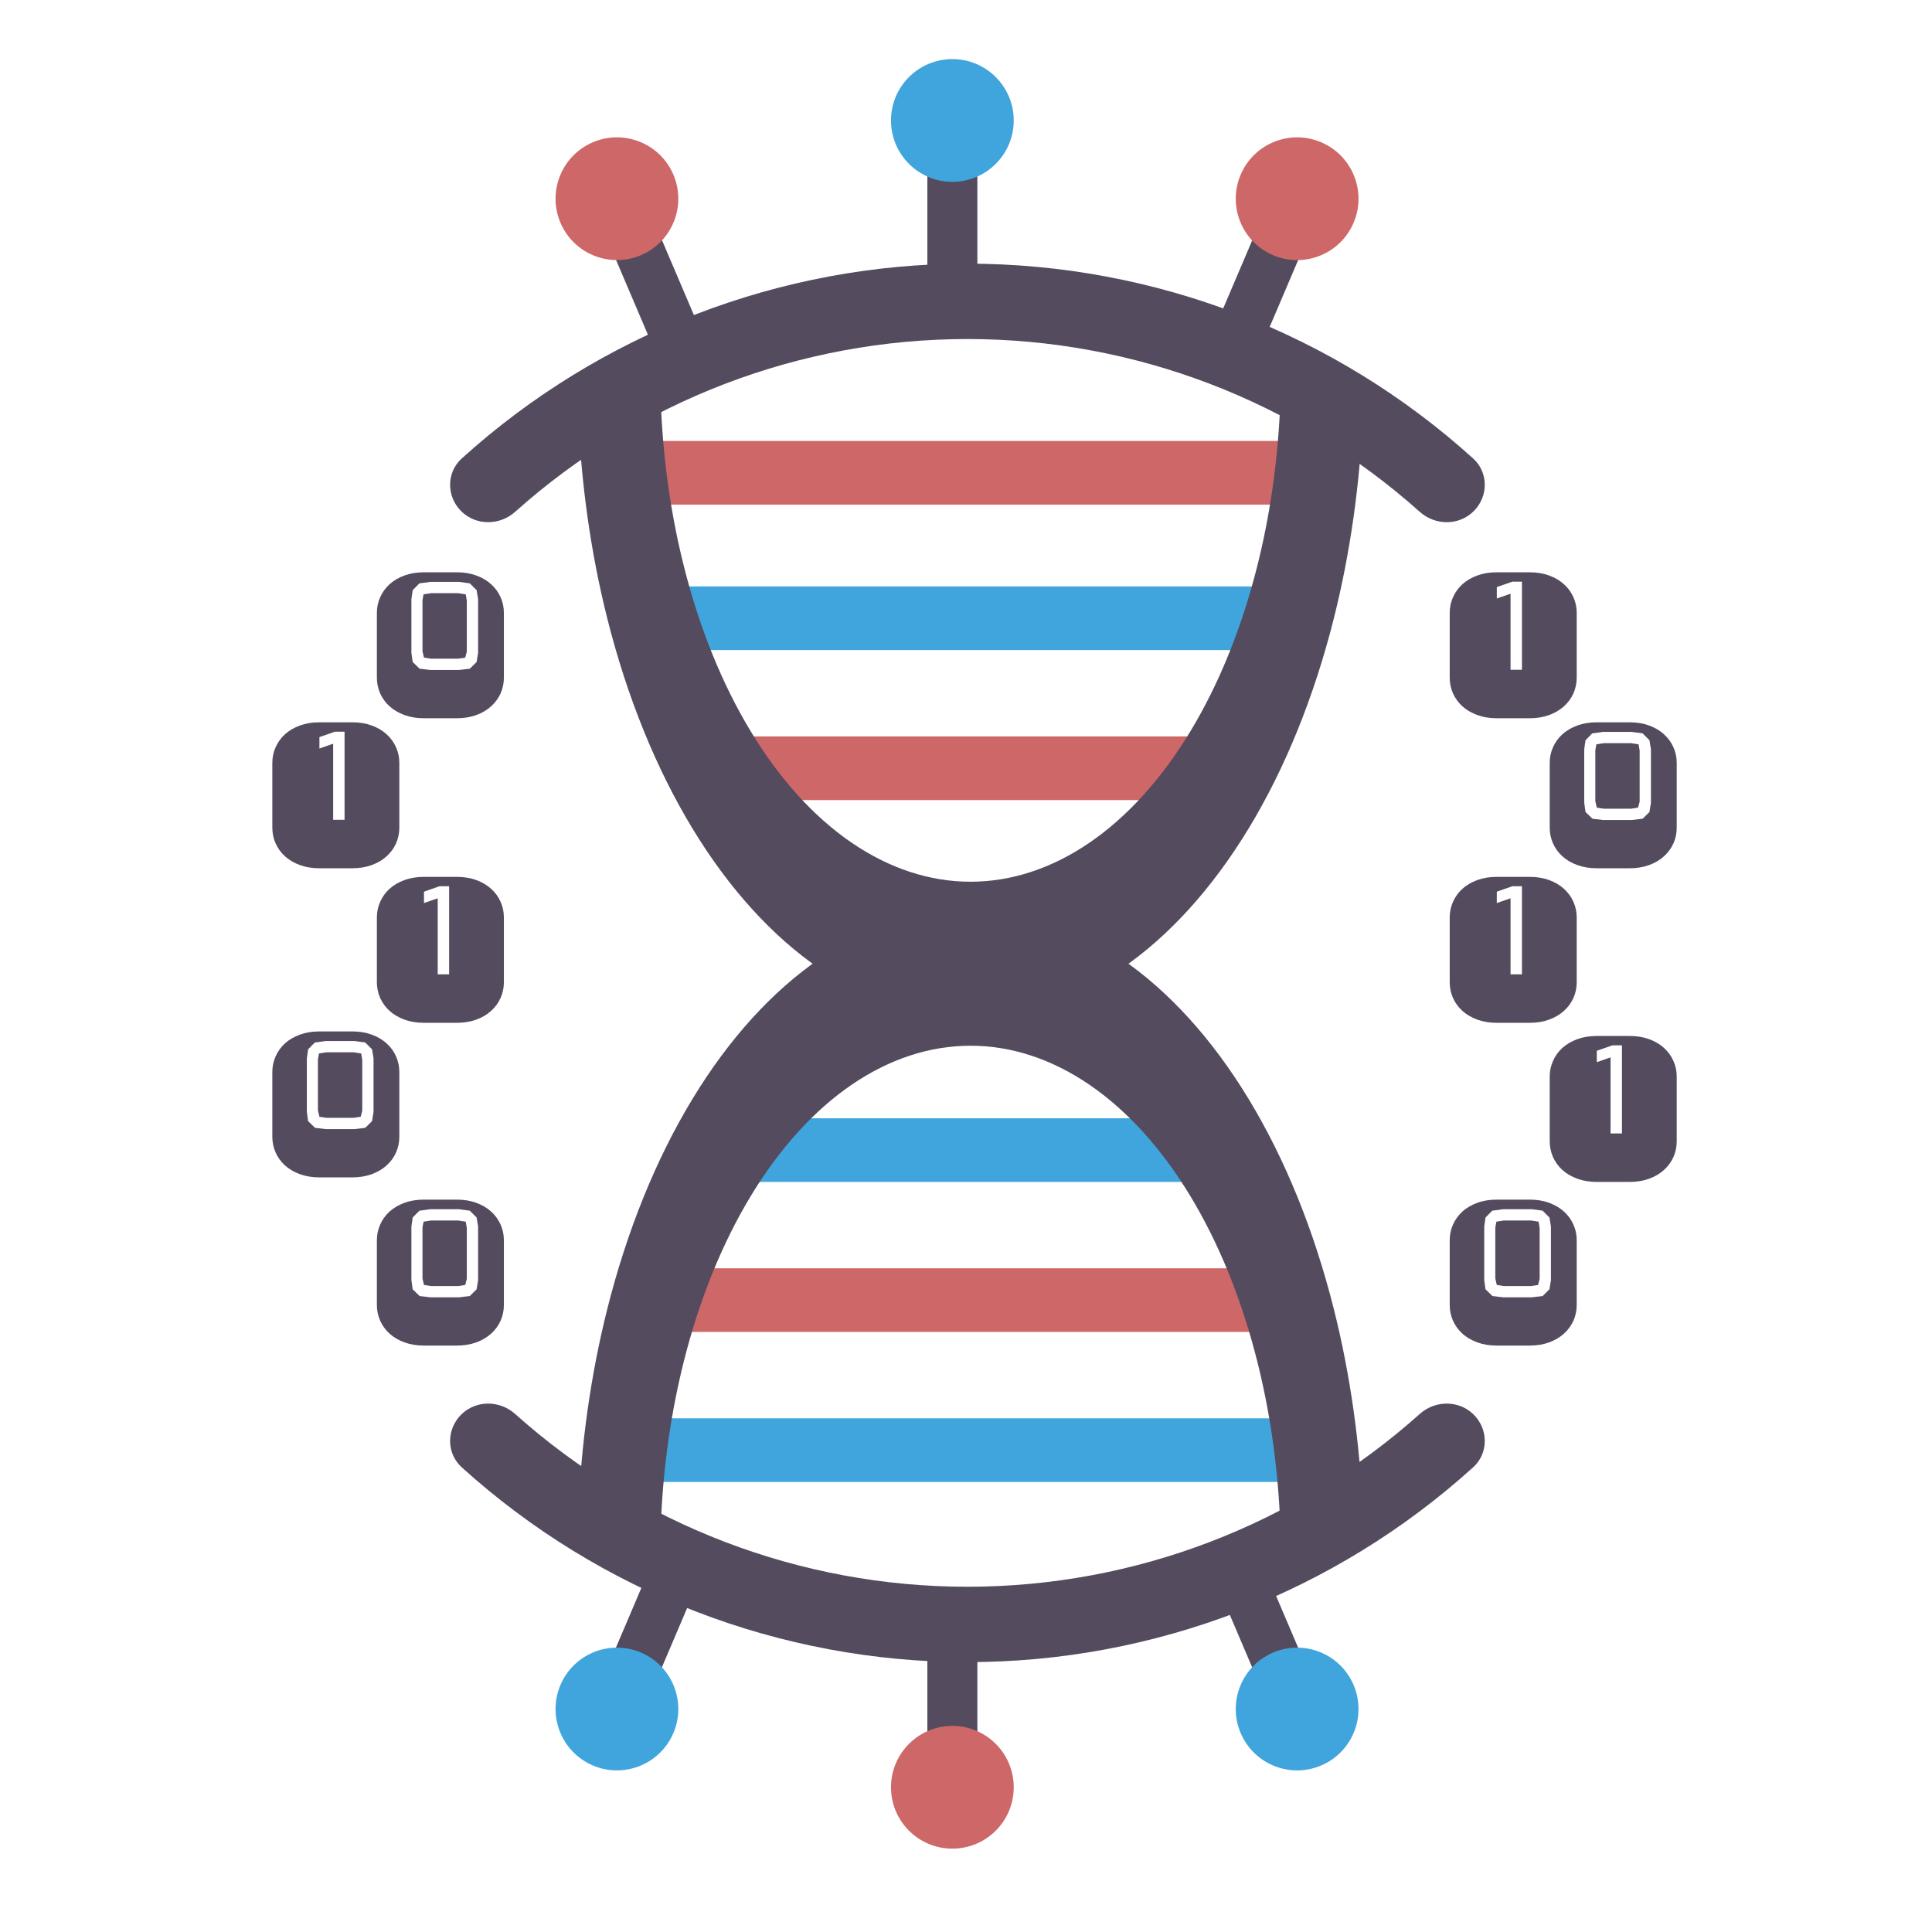 <svg width="425" height="425" viewBox="0 0 425 425" fill="none" xmlns="http://www.w3.org/2000/svg">
<g clip-path="url(#clip0_0_1)">
<rect x="133" y="97" width="161" height="14" fill="#CE6767"/>
<rect x="143" y="129" width="142" height="14" fill="#40A5DD"/>
<rect x="153" y="162" width="120" height="14" fill="#CE6767"/>
<rect x="153" y="246" width="120" height="14" fill="#40A5DD"/>
<rect x="142" y="279" width="142" height="14" fill="#CE6767"/>
<rect x="133" y="312" width="161" height="14" fill="#40A5DD"/>
<path d="M324.204 311.204C327.442 314.442 327.455 319.708 324.06 322.78C293.649 350.295 254.023 365.633 212.817 365.633C171.61 365.633 131.984 350.295 101.573 322.78C98.178 319.708 98.191 314.442 101.429 311.204V311.204C104.667 307.966 109.902 307.986 113.314 311.039C140.602 335.453 176.008 349.051 212.817 349.051C249.625 349.051 285.031 335.453 312.319 311.039C315.731 307.986 320.966 307.966 324.204 311.204V311.204Z" fill="#544B5F"/>
<path d="M324.204 112.429C327.442 109.191 327.455 103.925 324.06 100.853C293.649 73.338 254.023 58 212.817 58C171.61 58 131.984 73.338 101.573 100.853C98.178 103.925 98.191 109.191 101.429 112.429V112.429C104.667 115.667 109.902 115.647 113.314 112.594C140.602 88.18 176.008 74.582 212.817 74.582C249.625 74.582 285.031 88.18 312.319 112.594C315.731 115.647 320.966 115.667 324.204 112.429V112.429Z" fill="#544B5F"/>
<path d="M136.117 81.5C131.082 81.5 126.981 85.584 127.177 90.615C127.784 106.21 129.945 121.556 133.584 136.032C137.931 153.321 144.303 169.03 152.335 182.263C160.368 195.495 169.903 205.992 180.398 213.153C190.893 220.314 202.141 224 213.5 224C224.859 224 236.107 220.314 246.602 213.153C257.097 205.992 266.632 195.495 274.665 182.263C282.697 169.03 289.069 153.321 293.416 136.032C297.055 121.556 299.216 106.21 299.823 90.615C300.019 85.584 295.918 81.5 290.883 81.5V81.5C285.847 81.5 281.789 85.585 281.541 90.614C280.966 102.26 279.292 113.707 276.569 124.537C273.138 138.181 268.11 150.579 261.771 161.021C255.432 171.464 247.906 179.748 239.624 185.4C231.342 191.051 222.465 193.96 213.5 193.96C204.535 193.96 195.658 191.051 187.376 185.4C179.094 179.748 171.568 171.464 165.229 161.021C158.89 150.579 153.862 138.181 150.431 124.537C147.708 113.707 146.034 102.26 145.459 90.614C145.211 85.585 141.153 81.5 136.117 81.5V81.5Z" fill="#544B5F"/>
<path d="M136.117 342.5C131.082 342.5 126.981 338.416 127.177 333.385C127.784 317.79 129.945 302.444 133.584 287.968C137.931 270.679 144.303 254.97 152.335 241.737C160.368 228.505 169.903 218.008 180.398 210.847C190.893 203.686 202.141 200 213.5 200C224.859 200 236.107 203.686 246.602 210.847C257.097 218.008 266.632 228.505 274.665 241.737C282.697 254.97 289.069 270.679 293.416 287.968C297.055 302.444 299.216 317.79 299.823 333.385C300.019 338.416 295.918 342.5 290.883 342.5V342.5C285.847 342.5 281.789 338.415 281.541 333.386C280.966 321.74 279.292 310.293 276.569 299.463C273.138 285.819 268.11 273.421 261.771 262.979C255.432 252.536 247.906 244.252 239.624 238.6C231.342 232.949 222.465 230.04 213.5 230.04C204.535 230.04 195.658 232.949 187.376 238.6C179.094 244.252 171.568 252.536 165.229 262.979C158.89 273.421 153.862 285.819 150.431 299.463C147.708 310.293 146.034 321.74 145.459 333.386C145.211 338.415 141.153 342.5 136.117 342.5V342.5Z" fill="#544B5F"/>
<rect x="204" y="26" width="11" height="36" fill="#544B5F"/>
<circle cx="209.5" cy="26.5" r="13.5" fill="#40A5DD"/>
<rect x="130.458" y="45.314" width="11" height="36" transform="rotate(-23.091 130.458 45.314)" fill="#544B5F"/>
<circle cx="135.713" cy="43.713" r="13.5" transform="rotate(-23.091 135.713 43.713)" fill="#CE6767"/>
<rect width="11" height="36" transform="matrix(-0.92 -0.392 -0.392 0.92 290.597 45.41)" fill="#544B5F"/>
<circle cx="13.5" cy="13.5" r="13.5" transform="matrix(-0.92 -0.392 -0.392 0.92 303.054 36.589)" fill="#CE6767"/>
<rect width="11" height="36" transform="matrix(1 0 0 -1 204 393.663)" fill="#544B5F"/>
<circle cx="13.5" cy="13.5" r="13.5" transform="matrix(1 0 0 -1 196 406.663)" fill="#CE6767"/>
<rect width="11" height="36" transform="matrix(0.92 0.392 0.392 -0.92 130.458 374.253)" fill="#544B5F"/>
<circle cx="13.5" cy="13.5" r="13.5" transform="matrix(0.92 0.392 0.392 -0.92 118 383.074)" fill="#40A5DD"/>
<rect x="290.597" y="374.253" width="11" height="36" transform="rotate(156.909 290.597 374.253)" fill="#544B5F"/>
<circle cx="285.341" cy="375.95" r="13.5" transform="rotate(156.909 285.341 375.95)" fill="#40A5DD"/>
<path d="M100.484 125.891C102.062 125.891 103.492 126.125 104.773 126.594C106.055 127.062 107.141 127.703 108.031 128.516C108.938 129.328 109.633 130.281 110.117 131.375C110.602 132.453 110.844 133.602 110.844 134.82V149.07C110.844 150.289 110.602 151.445 110.117 152.539C109.633 153.617 108.938 154.562 108.031 155.375C107.141 156.188 106.055 156.828 104.773 157.297C103.492 157.766 102.062 158 100.484 158H93.266C91.688 158 90.258 157.766 88.977 157.297C87.695 156.828 86.602 156.188 85.695 155.375C84.805 154.562 84.117 153.617 83.633 152.539C83.148 151.445 82.906 150.289 82.906 149.07V134.82C82.906 133.602 83.148 132.453 83.633 131.375C84.117 130.281 84.805 129.328 85.695 128.516C86.602 127.703 87.695 127.062 88.977 126.594C90.258 126.125 91.688 125.891 93.266 125.891H100.484ZM105.172 131.797L104.844 129.828L103.344 128.328L100.953 128H94.672L92.258 128.328L90.781 129.828L90.5 131.797V143.609L90.781 145.625L92.305 147.102L94.672 147.383H100.953L103.344 147.102L104.844 145.625L105.172 143.609V131.797ZM102.336 144.664L100.812 144.898H94.812L93.266 144.664L92.938 143.258V132.031L93.172 130.742L94.812 130.484H100.812L102.453 130.742L102.688 132.125V143.352L102.336 144.664Z" fill="#544B5F"/>
<path d="M77.484 226.891C79.062 226.891 80.492 227.125 81.773 227.594C83.055 228.062 84.141 228.703 85.031 229.516C85.938 230.328 86.633 231.281 87.117 232.375C87.602 233.453 87.844 234.602 87.844 235.82V250.07C87.844 251.289 87.602 252.445 87.117 253.539C86.633 254.617 85.938 255.562 85.031 256.375C84.141 257.188 83.055 257.828 81.773 258.297C80.492 258.766 79.062 259 77.484 259H70.266C68.688 259 67.258 258.766 65.977 258.297C64.695 257.828 63.602 257.188 62.695 256.375C61.805 255.562 61.117 254.617 60.633 253.539C60.148 252.445 59.906 251.289 59.906 250.07V235.82C59.906 234.602 60.148 233.453 60.633 232.375C61.117 231.281 61.805 230.328 62.695 229.516C63.602 228.703 64.695 228.062 65.977 227.594C67.258 227.125 68.688 226.891 70.266 226.891H77.484ZM82.172 232.797L81.844 230.828L80.344 229.328L77.953 229H71.672L69.258 229.328L67.781 230.828L67.5 232.797V244.609L67.781 246.625L69.305 248.102L71.672 248.383H77.953L80.344 248.102L81.844 246.625L82.172 244.609V232.797ZM79.336 245.664L77.812 245.898H71.812L70.266 245.664L69.938 244.258V233.031L70.172 231.742L71.812 231.484H77.812L79.453 231.742L79.688 233.125V244.352L79.336 245.664Z" fill="#544B5F"/>
<path d="M100.484 263.891C102.062 263.891 103.492 264.125 104.773 264.594C106.055 265.062 107.141 265.703 108.031 266.516C108.938 267.328 109.633 268.281 110.117 269.375C110.602 270.453 110.844 271.602 110.844 272.82V287.07C110.844 288.289 110.602 289.445 110.117 290.539C109.633 291.617 108.938 292.562 108.031 293.375C107.141 294.188 106.055 294.828 104.773 295.297C103.492 295.766 102.062 296 100.484 296H93.266C91.688 296 90.258 295.766 88.977 295.297C87.695 294.828 86.602 294.188 85.695 293.375C84.805 292.562 84.117 291.617 83.633 290.539C83.148 289.445 82.906 288.289 82.906 287.07V272.82C82.906 271.602 83.148 270.453 83.633 269.375C84.117 268.281 84.805 267.328 85.695 266.516C86.602 265.703 87.695 265.062 88.977 264.594C90.258 264.125 91.688 263.891 93.266 263.891H100.484ZM105.172 269.797L104.844 267.828L103.344 266.328L100.953 266H94.672L92.258 266.328L90.781 267.828L90.5 269.797V281.609L90.781 283.625L92.305 285.102L94.672 285.383H100.953L103.344 285.102L104.844 283.625L105.172 281.609V269.797ZM102.336 282.664L100.812 282.898H94.812L93.266 282.664L92.938 281.258V270.031L93.172 268.742L94.812 268.484H100.812L102.453 268.742L102.688 270.125V281.352L102.336 282.664Z" fill="#544B5F"/>
<path d="M75.797 160.953H73.688L70.266 162.148V164.656L73.289 163.602V180.336H75.797V160.953ZM77.484 158.891C79.062 158.891 80.492 159.125 81.773 159.594C83.055 160.062 84.141 160.703 85.031 161.516C85.938 162.328 86.633 163.281 87.117 164.375C87.602 165.453 87.844 166.602 87.844 167.82V182.07C87.844 183.289 87.602 184.445 87.117 185.539C86.633 186.617 85.938 187.562 85.031 188.375C84.141 189.188 83.055 189.828 81.773 190.297C80.492 190.766 79.062 191 77.484 191H70.266C68.688 191 67.258 190.766 65.977 190.297C64.695 189.828 63.602 189.188 62.695 188.375C61.805 187.562 61.117 186.617 60.633 185.539C60.148 184.445 59.906 183.289 59.906 182.07V167.82C59.906 166.602 60.148 165.453 60.633 164.375C61.117 163.281 61.805 162.328 62.695 161.516C63.602 160.703 64.695 160.062 65.977 159.594C67.258 159.125 68.688 158.891 70.266 158.891H77.484Z" fill="#544B5F"/>
<path d="M98.797 194.953H96.688L93.266 196.148V198.656L96.289 197.602V214.336H98.797V194.953ZM100.484 192.891C102.062 192.891 103.492 193.125 104.773 193.594C106.055 194.062 107.141 194.703 108.031 195.516C108.938 196.328 109.633 197.281 110.117 198.375C110.602 199.453 110.844 200.602 110.844 201.82V216.07C110.844 217.289 110.602 218.445 110.117 219.539C109.633 220.617 108.938 221.562 108.031 222.375C107.141 223.188 106.055 223.828 104.773 224.297C103.492 224.766 102.062 225 100.484 225H93.266C91.688 225 90.258 224.766 88.977 224.297C87.695 223.828 86.602 223.188 85.695 222.375C84.805 221.562 84.117 220.617 83.633 219.539C83.148 218.445 82.906 217.289 82.906 216.07V201.82C82.906 200.602 83.148 199.453 83.633 198.375C84.117 197.281 84.805 196.328 85.695 195.516C86.602 194.703 87.695 194.062 88.977 193.594C90.258 193.125 91.688 192.891 93.266 192.891H100.484Z" fill="#544B5F"/>
<path d="M334.797 127.953H332.688L329.266 129.148V131.656L332.289 130.602V147.336H334.797V127.953ZM336.484 125.891C338.062 125.891 339.492 126.125 340.773 126.594C342.055 127.062 343.141 127.703 344.031 128.516C344.938 129.328 345.633 130.281 346.117 131.375C346.602 132.453 346.844 133.602 346.844 134.82V149.07C346.844 150.289 346.602 151.445 346.117 152.539C345.633 153.617 344.938 154.562 344.031 155.375C343.141 156.188 342.055 156.828 340.773 157.297C339.492 157.766 338.062 158 336.484 158H329.266C327.688 158 326.258 157.766 324.977 157.297C323.695 156.828 322.602 156.188 321.695 155.375C320.805 154.562 320.117 153.617 319.633 152.539C319.148 151.445 318.906 150.289 318.906 149.07V134.82C318.906 133.602 319.148 132.453 319.633 131.375C320.117 130.281 320.805 129.328 321.695 128.516C322.602 127.703 323.695 127.062 324.977 126.594C326.258 126.125 327.688 125.891 329.266 125.891H336.484Z" fill="#544B5F"/>
<path d="M356.797 229.953H354.688L351.266 231.148V233.656L354.289 232.602V249.336H356.797V229.953ZM358.484 227.891C360.062 227.891 361.492 228.125 362.773 228.594C364.055 229.062 365.141 229.703 366.031 230.516C366.938 231.328 367.633 232.281 368.117 233.375C368.602 234.453 368.844 235.602 368.844 236.82V251.07C368.844 252.289 368.602 253.445 368.117 254.539C367.633 255.617 366.938 256.562 366.031 257.375C365.141 258.188 364.055 258.828 362.773 259.297C361.492 259.766 360.062 260 358.484 260H351.266C349.688 260 348.258 259.766 346.977 259.297C345.695 258.828 344.602 258.188 343.695 257.375C342.805 256.562 342.117 255.617 341.633 254.539C341.148 253.445 340.906 252.289 340.906 251.07V236.82C340.906 235.602 341.148 234.453 341.633 233.375C342.117 232.281 342.805 231.328 343.695 230.516C344.602 229.703 345.695 229.062 346.977 228.594C348.258 228.125 349.688 227.891 351.266 227.891H358.484Z" fill="#544B5F"/>
<path d="M336.484 263.891C338.062 263.891 339.492 264.125 340.773 264.594C342.055 265.062 343.141 265.703 344.031 266.516C344.938 267.328 345.633 268.281 346.117 269.375C346.602 270.453 346.844 271.602 346.844 272.82V287.07C346.844 288.289 346.602 289.445 346.117 290.539C345.633 291.617 344.938 292.562 344.031 293.375C343.141 294.188 342.055 294.828 340.773 295.297C339.492 295.766 338.062 296 336.484 296H329.266C327.688 296 326.258 295.766 324.977 295.297C323.695 294.828 322.602 294.188 321.695 293.375C320.805 292.562 320.117 291.617 319.633 290.539C319.148 289.445 318.906 288.289 318.906 287.07V272.82C318.906 271.602 319.148 270.453 319.633 269.375C320.117 268.281 320.805 267.328 321.695 266.516C322.602 265.703 323.695 265.062 324.977 264.594C326.258 264.125 327.688 263.891 329.266 263.891H336.484ZM341.172 269.797L340.844 267.828L339.344 266.328L336.953 266H330.672L328.258 266.328L326.781 267.828L326.5 269.797V281.609L326.781 283.625L328.305 285.102L330.672 285.383H336.953L339.344 285.102L340.844 283.625L341.172 281.609V269.797ZM338.336 282.664L336.812 282.898H330.812L329.266 282.664L328.938 281.258V270.031L329.172 268.742L330.812 268.484H336.812L338.453 268.742L338.688 270.125V281.352L338.336 282.664Z" fill="#544B5F"/>
<path d="M358.484 158.891C360.062 158.891 361.492 159.125 362.773 159.594C364.055 160.062 365.141 160.703 366.031 161.516C366.938 162.328 367.633 163.281 368.117 164.375C368.602 165.453 368.844 166.602 368.844 167.82V182.07C368.844 183.289 368.602 184.445 368.117 185.539C367.633 186.617 366.938 187.562 366.031 188.375C365.141 189.188 364.055 189.828 362.773 190.297C361.492 190.766 360.062 191 358.484 191H351.266C349.688 191 348.258 190.766 346.977 190.297C345.695 189.828 344.602 189.188 343.695 188.375C342.805 187.562 342.117 186.617 341.633 185.539C341.148 184.445 340.906 183.289 340.906 182.07V167.82C340.906 166.602 341.148 165.453 341.633 164.375C342.117 163.281 342.805 162.328 343.695 161.516C344.602 160.703 345.695 160.062 346.977 159.594C348.258 159.125 349.688 158.891 351.266 158.891H358.484ZM363.172 164.797L362.844 162.828L361.344 161.328L358.953 161H352.672L350.258 161.328L348.781 162.828L348.5 164.797V176.609L348.781 178.625L350.305 180.102L352.672 180.383H358.953L361.344 180.102L362.844 178.625L363.172 176.609V164.797ZM360.336 177.664L358.812 177.898H352.812L351.266 177.664L350.938 176.258V165.031L351.172 163.742L352.812 163.484H358.812L360.453 163.742L360.688 165.125V176.352L360.336 177.664Z" fill="#544B5F"/>
<path d="M334.797 194.953H332.688L329.266 196.148V198.656L332.289 197.602V214.336H334.797V194.953ZM336.484 192.891C338.062 192.891 339.492 193.125 340.773 193.594C342.055 194.062 343.141 194.703 344.031 195.516C344.938 196.328 345.633 197.281 346.117 198.375C346.602 199.453 346.844 200.602 346.844 201.82V216.07C346.844 217.289 346.602 218.445 346.117 219.539C345.633 220.617 344.938 221.562 344.031 222.375C343.141 223.188 342.055 223.828 340.773 224.297C339.492 224.766 338.062 225 336.484 225H329.266C327.688 225 326.258 224.766 324.977 224.297C323.695 223.828 322.602 223.188 321.695 222.375C320.805 221.562 320.117 220.617 319.633 219.539C319.148 218.445 318.906 217.289 318.906 216.07V201.82C318.906 200.602 319.148 199.453 319.633 198.375C320.117 197.281 320.805 196.328 321.695 195.516C322.602 194.703 323.695 194.062 324.977 193.594C326.258 193.125 327.688 192.891 329.266 192.891H336.484Z" fill="#544B5F"/>
</g>
<defs>
<clipPath id="clip0_0_1">
<rect width="425" height="425" fill="white"/>
</clipPath>
</defs>
</svg>
